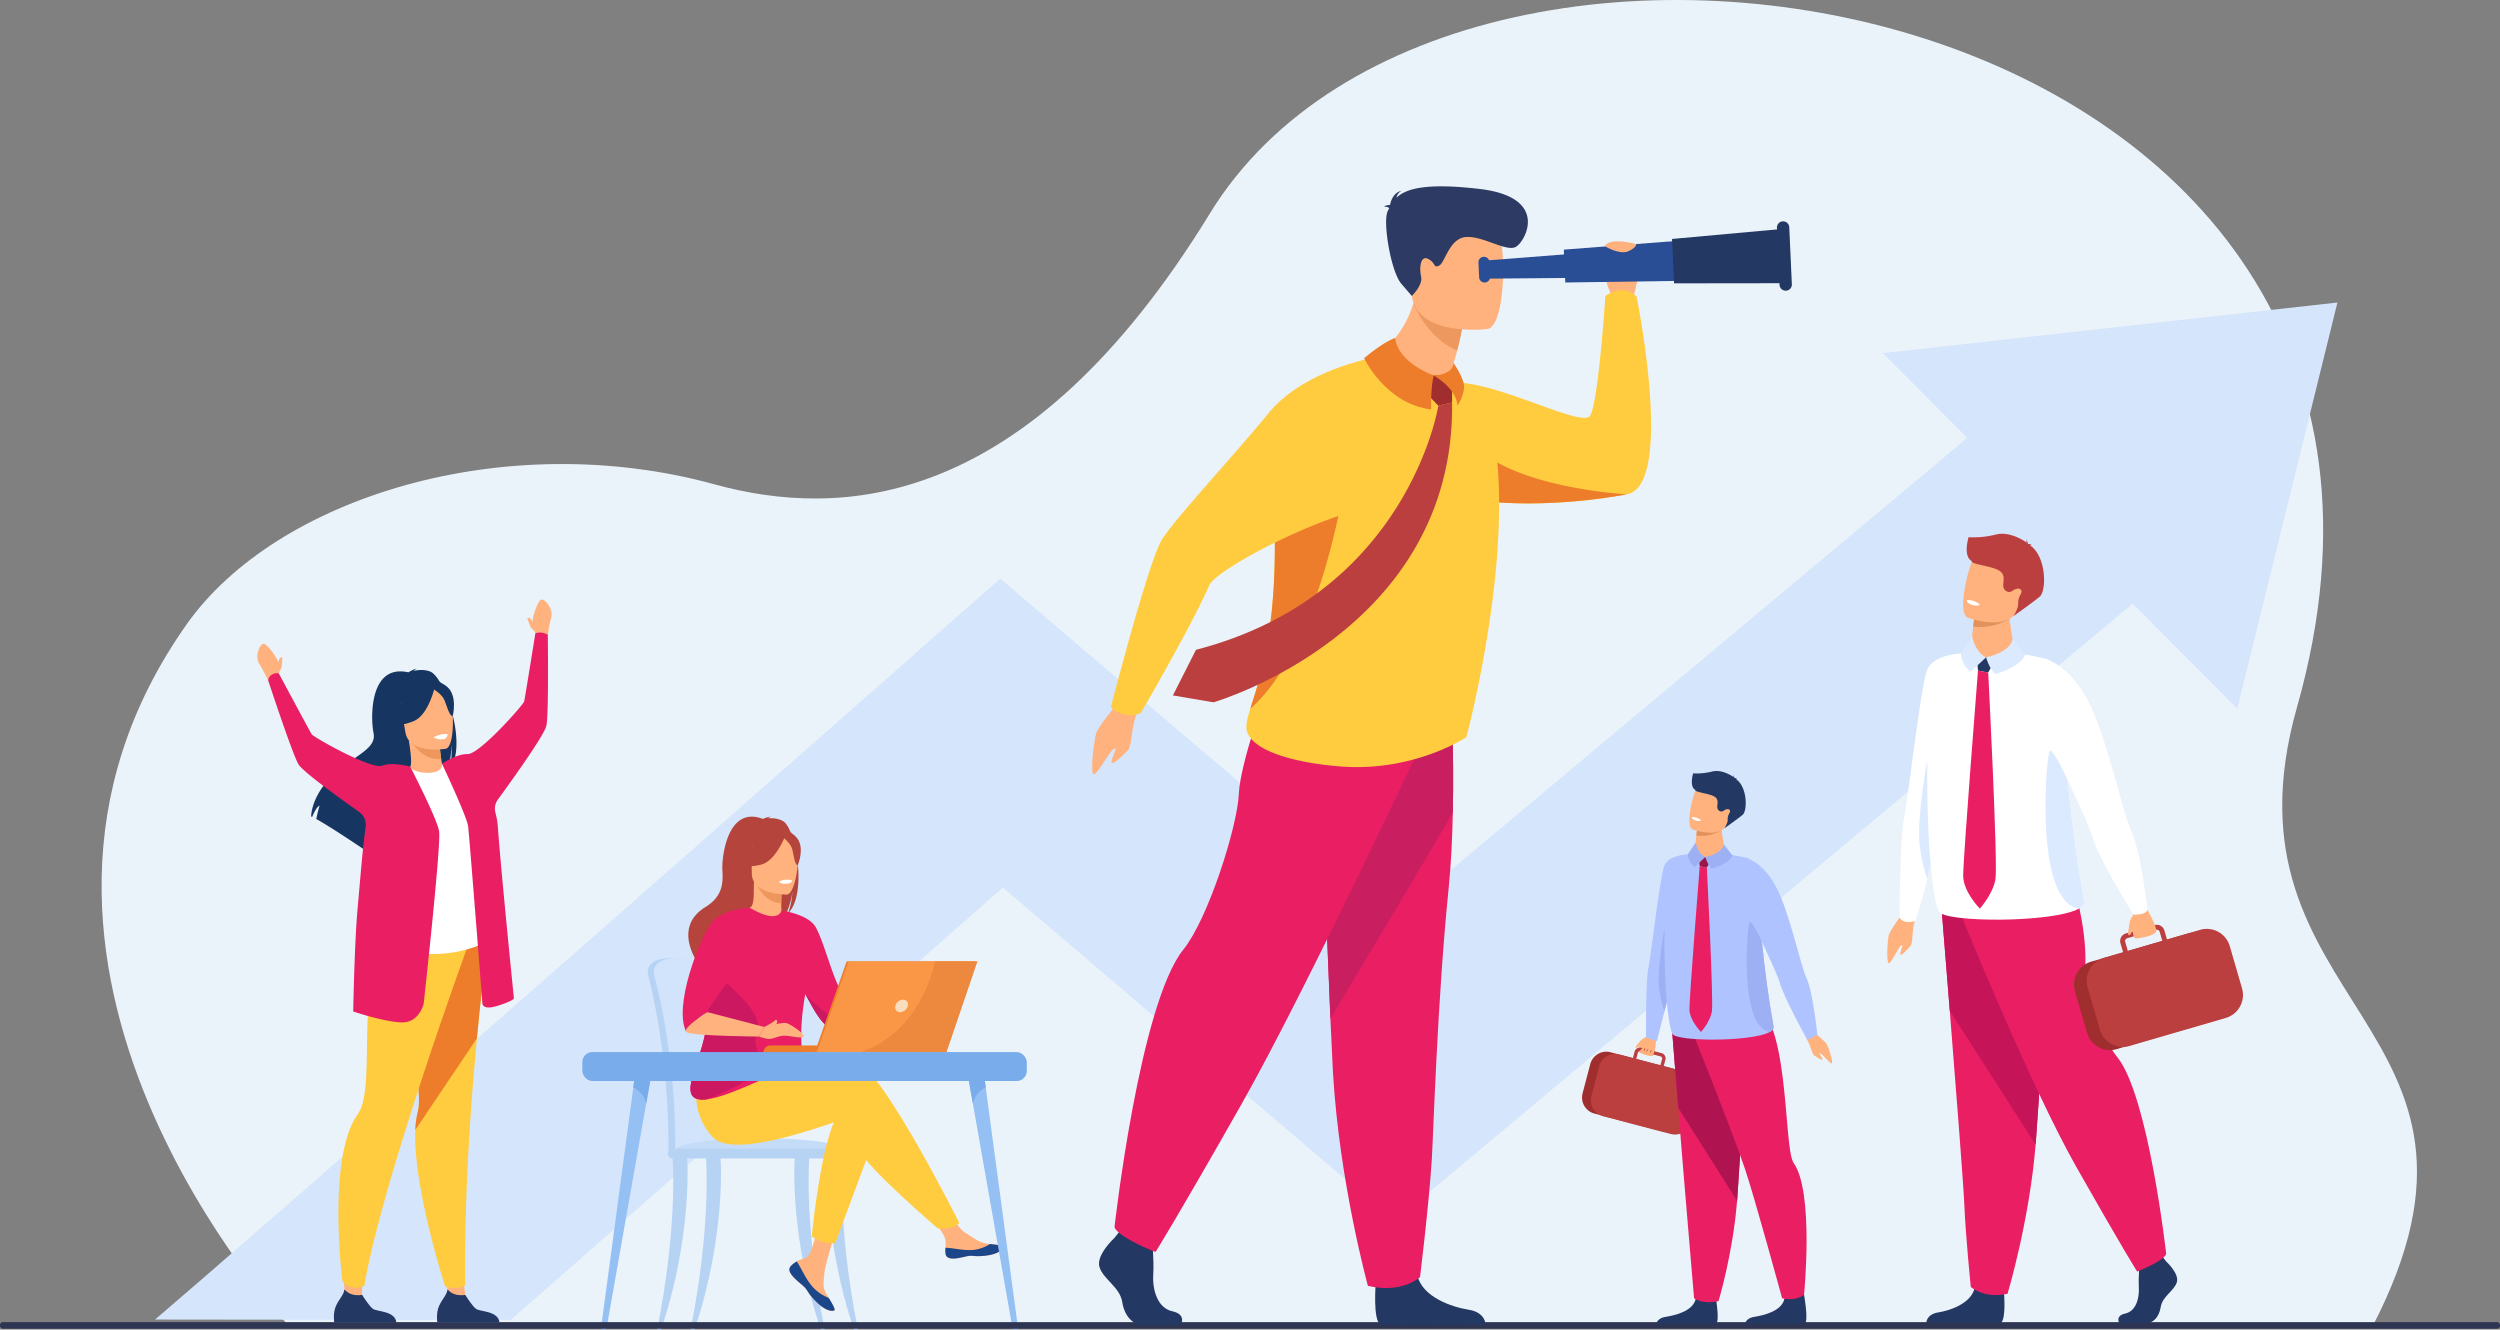 <svg xmlns="http://www.w3.org/2000/svg" viewBox="0 0 2644.84 1406.64"><rect x="0" y="0" width="2644.84" height="1406.64" fill="#808080" stroke="none"/><defs><style>.cls-1{fill:#ebf3fa;}.cls-2{fill:#d5e5fb;}.cls-3{fill:#b7d3f3;}.cls-4{fill:#d2e3fc;}.cls-5{fill:#c5dcf8;}.cls-6{fill:#ffb27d;}.cls-7{fill:#1c468a;}.cls-8{fill:#ffcc3f;}.cls-9{fill:#b5453c;}.cls-10{fill:#ed975d;}.cls-11{fill:#e91e63;}.cls-12{fill:#fff;}.cls-13{fill:#cc1761;}.cls-14{fill:#ed7d2b;}.cls-15{fill:#f99746;}.cls-16{fill:#f9ddbf;}.cls-17{fill:#ed893e;}.cls-18{fill:#95c0f4;}.cls-19{fill:#78acea;}.cls-20{fill:#2e3552;}.cls-21{fill:#aec3ff;}.cls-22{fill:#a02e2e;}.cls-23{fill:#bc3f3f;}.cls-24{fill:#9db0f4;}.cls-25{fill:#233862;}.cls-26{fill:#af1450;}.cls-27{fill:#991648;}.cls-28{fill:#e2915a;}.cls-29{fill:#c61459;}.cls-30{fill:#dceaff;}.cls-31{fill:#163560;}.cls-32{fill:#c91f60;}.cls-33{fill:#ed985f;}.cls-34{fill:#2c3a64;}.cls-35{fill:#2a4e96;}</style></defs><title>Vision</title><g id="Layer_2" data-name="Layer 2"><g id="Слой_1" data-name="Слой 1"><path class="cls-1" d="M305.65,1402.81s-361.51-384.19-108-742.56c94.59-133.73,336.07-208.82,558.05-147.9,131.12,36,330,30.68,524.26-286.5,265-432.54,1364.9-235.86,1150.2,522-90.43,319.22,246.65,333.75,79.68,655.67Z"/><path class="cls-2" d="M2262.75,633.19l-787.42,658.75L1061,939c-77.54,68.29-197.29,173.68-317.77,279.44-82.33,72.28-149,130.69-203,178L164,1396c104.35-88.84,524.5-458.05,807.56-707.57l86.55-76.29,418.8,356.78L2091.57,454.6Z"/><polygon class="cls-2" points="1991.89 373.59 2366.91 749.75 2472.85 320.04 1991.89 373.59"/><path class="cls-3" d="M762.5,1166.19c-1.4-34.44-4.42-64.4-8-85.3-5.76-33.3-11-52.47-11-52.67-.76-2.93-11.72-14.78-36.09-14.42s-22.06,15.91-22.06,15.91h0a5.35,5.35,0,0,0,.17,1.38c.24.8,22.61,81.92,21.64,186.65,0,1.47-.18,4-.07,5.71,0,0,56.47,1.46,56.49,0C765.51,1214.3,764.55,1188.93,762.5,1166.19Z"/><path class="cls-4" d="M769.6,1217.23c0,1.46-.79,2.63-1.73,2.63h0c-.94,0-1.69-1.2-1.7-2.63h-48.4c0,1.46-.79,2.63-1.73,2.63h0c-1,0-1.71-1.23-1.7-2.71a730.48,730.48,0,0,0-4-82.68c-6.43-61.62-18.33-102.8-18.49-103.37a5,5,0,0,1-.18-1.39s-2.31-15.54,22.06-15.91,35.33,11.49,36.09,14.42c0,.15,3,11,6.89,30.51,1.29,6.47,2.69,13.88,4.12,22.16,3.61,20.9,6.63,50.86,8,85.3C770.85,1188.93,771.57,1208.08,769.6,1217.23Z"/><path class="cls-5" d="M710.72,1219.86H900.48s-4.42-17.89-114.32-15.22C708.39,1206.52,710.72,1219.86,710.72,1219.86Z"/><path class="cls-3" d="M695.28,1406.64c22-111.38,16.34-179.73,16.31-180.59-.05-1.71,3.11-3.27,4.81-3.33s9.31-.5,10.19,1c1.15,1.92,5.58,86.13-27.21,183Z"/><path class="cls-3" d="M872.45,1406.64c-22-111.38-16.34-179.73-16.32-180.59.06-1.71-3.1-3.27-4.8-3.33s-9.32-.5-10.2,1c-1.15,1.92-5.58,86.13,27.21,183Z"/><path class="cls-3" d="M907.56,1406.64c-22-111.38-16.34-179.73-16.31-180.59,0-1.71-3.11-3.27-4.81-3.33s-9.31-.5-10.19,1c-1.15,1.92-5.58,86.13,27.21,183Z"/><path class="cls-3" d="M730.62,1406.64c22-111.38,16.35-179.73,16.32-180.59-.05-1.71,3.11-3.27,4.81-3.33s9.31-.5,10.19,1c1.15,1.92,5.58,86.13-27.21,183Z"/><rect class="cls-3" x="706.95" y="1215.23" width="197.53" height="10.33" rx="3.89" ry="3.89"/><path class="cls-6" d="M893.93,1054.19,957,1040.53l3.72,9.06S891.12,1091,884.6,1089,893.93,1054.19,893.93,1054.19Z"/><path class="cls-6" d="M836.58,1339.47a5.6,5.6,0,0,0-1,6s0,0,0,0c1.44,4,6.22,8.46,11.77,12.92.71.57,1.34,1.09,1.89,1.57l.42.38.33.3c5.17,4.77,3.22,5.86,12.52,15.54,10.6,11,17.9,11.23,20,10.22,1.76-.86-1.81-6.71-5.76-13.28-.2-.32-.38-.64-.58-1-.53-.87-1-1.76-1.57-2.64-4.64-7.91-3.45-11.62-2.35-23.4.9-9.57,14.89-53.46,14.89-53.46l-20.31-3.49s-6.12,34.94-12.86,40.33c-3.6,2.87-7.64,2.9-11.1,5l-.72.45A26.55,26.55,0,0,0,836.58,1339.47Z"/><path class="cls-7" d="M836.58,1339.47a5.6,5.6,0,0,0-1,6s0,0,0,0c1.77,4,6.42,8.43,11.79,12.88.7.58,1.32,1.11,1.87,1.61l.42.38.33.3c5.17,4.77,3.22,5.86,12.52,15.54,10.6,11,17.9,11.23,20,10.22,1.76-.86-1.81-6.71-5.76-13.28a45.21,45.21,0,0,1-18.9-13.92c-6.38-8.15-10.64-18.61-15-24.67l-.72.45A26.55,26.55,0,0,0,836.58,1339.47Z"/><path class="cls-6" d="M1000.37,1326.78c1.25,6.27,10.19,5.23,20.17,2.79s7.62.46,21.83-1.12,18.51-6.87,19-9c.39-1.88-6.64-2.54-14.17-3.4l-2.85-.35c-8.5-1.06-14.73-6.55-22.45-11.06-7.32-4.26-18.24-21.66-18.24-21.66l-19.49,1.55s10.23,15.53,14.18,22.29c2.33,4,2.21,9.22,1.92,13.28A24.78,24.78,0,0,0,1000.37,1326.78Z"/><path class="cls-7" d="M1020.54,1329.57c10-2.44,7.62.46,21.83-1.12s18.51-6.87,19-9c.39-1.88-6.64-2.54-14.17-3.4l-.07.14a40.1,40.1,0,0,1-20.35,6.33c-9.64.23-19.85-2.53-26.51-2.42a24.78,24.78,0,0,0,.15,6.66C1001.62,1333.05,1010.56,1332,1020.54,1329.57Z"/><path class="cls-6" d="M957,1040.53s4.65-11.37,9.75-11.84,21.36-3,22.52-.69,0,10.68-3.48,13.69-25.07,7.9-25.07,7.9Z"/><path class="cls-8" d="M925.68,1202.16l-42,113A38.26,38.26,0,0,1,871,1314c-5.7-1.64-12.22-5.94-12.22-5.94s10.42-108.54,29.52-131.12S925.68,1202.16,925.68,1202.16Z"/><path class="cls-8" d="M759.55,1156.43s120.69-40.81,147.61-32.12,107.73,169.47,107.73,169.47-1.82,2.43-6.8,4.3c-4.63,1.73-15.84,1.62-15.84,1.62s-72.94-62.52-81.62-80.75-12.16-35.6-20.84-33.86-112,42.54-135.45,18.23-17.32-55.9-17.32-55.9Z"/><path class="cls-9" d="M828.35,868.66c-5.21-3-11.46-3.28-15.84-3a7.41,7.41,0,0,1,3.34-1.58c-2.71-.41-8.76,2.28-8.76,2.28-37.72-14.53-43.65,41-42.86,53.91s.89,27.76-17.94,39.33c-37,22.77-5.79,62.52-5.79,62.52.29.17,17.24,28.91,17.24,28.91-1-10.42,47.15-65.45,72.25-81.93,6.12-9,8.29-24.89,8.45-26.14-1.06,12.6-3.21,19.67-5.14,23.65C854.56,947,842.18,876.52,828.35,868.66Z"/><path class="cls-6" d="M828.51,969.89c.12.06-12.12,6.42-21.33,3.9-8.66-2.36-14.33-13.6-14.21-13.62,3.67-.73,4.73-5.77,4.65-27.44l1.66.33,27.89,5.52s-.63,8.78-.65,17C826.5,962.57,826.92,969.15,828.51,969.89Z"/><path class="cls-10" d="M827.17,938.58s-.63,8.78-.65,17c-15.61-.44-23.86-14.67-27.24-22.56Z"/><path class="cls-9" d="M796.4,930s-8.18-12.92-10.14-24c-1.4-7.89,2.62-37.13,32-32.92a39.9,39.9,0,0,1,16.56,6.26c6.38,4.31,15.58,13.61,5.29,39.13l-2.67,8.62Z"/><path class="cls-6" d="M832.38,946.41s-36.92.61-37-22.39-4.81-38.42,18.77-39.78,28.16,7.41,30,15.09S842,945.66,832.38,946.41Z"/><path class="cls-9" d="M831,883.68s-10.11,27-25.63,31-22.24-.16-22.24-.16a44,44,0,0,0,14.37-26S823.39,870.84,831,883.68Z"/><path class="cls-9" d="M828.51,885.87s7.55,6,9.39,11.88,2.67,17.92,6.18,17.51c0,0,7.62-18.34-.94-28.72C834.06,875.54,828.51,885.87,828.51,885.87Z"/><path class="cls-11" d="M746.29,1069.23C742.65,1054,755,1024.32,768,999.79c11.73-22.23,23.91-40.27,25-39.62,30.95,18.36,33.75,3.09,33.75,3.09h0s28.11,3.73,36.07,17.43c9.87,17,20.54,64.5,31.14,73.49-1.63,5-.93,7.64.79,13.81.37,1.32.78,2.58,1.23,3.77a71.45,71.45,0,0,0,5.32,10.92c-5.39,3.27-15.79,9.49-23.45,5-11.68-6.84-20.8-27.65-25.93-35.94a.41.41,0,0,1,0-.09c-11.15,63.11,4,77.48-3.67,84.14-8.1,7-19.68-3.35-45.15,7.69-16.71,7.25-39.89,17.73-55.5,19.55-8.19,1-14.29-.46-16.28-6C725.45,1141,753.23,1098.34,746.29,1069.23Z"/><path class="cls-12" d="M824.17,932.47s.69,2.92,8,2.47c0,0,6.1-.38,5.92-3.59C838.05,931.35,832.13,929.06,824.17,932.47Z"/><path class="cls-13" d="M731.24,1157.07c2,5.53,8.09,7,16.28,6,10.8-4.71,57.47-22.78,56.94-35-.77-18.14-9-18.72-3.18-41.1,4.65-18-38.47-51.4-45.35-58.67-12.93,24.54-13.28,25.7-9.64,41C753.23,1098.34,725.45,1141,731.24,1157.07Z"/><path class="cls-11" d="M726,1091.66c8.28-11.62,16.9-17.77,22.57-20.86-1.31-3.36,34.81-47.64,34.81-54.5S793,960.16,793,960.16s-30.09,1.86-40.51,16.39C739.43,994.72,712.37,1064.66,726,1091.66Z"/><path class="cls-6" d="M748.53,1070.8l60.13,15.69L803,1096.62s-73.18-.51-77.06-5S748.53,1070.8,748.53,1070.8Z"/><path class="cls-13" d="M851.89,1051.77c5.13,8.29,14.25,29.1,25.93,35.94,7.66,4.47,18.06-1.75,23.45-5a71.45,71.45,0,0,1-5.32-10.92c-4.3,1-9.55,2.24-12.93,3.26C876.44,1077,851.89,1051.77,851.89,1051.77Z"/><path class="cls-6" d="M808.66,1086.49s18.89-5.34,23.38-4.09,19.91,11.45,17.75,14.22-15.75-1.66-22-.82-11.08,3.92-15.58,3.26a52.23,52.23,0,0,1-9.2-2.44Z"/><path class="cls-6" d="M808.66,1086.49s9.24-4.75,11.87-7.45a.74.74,0,0,1,1.15.14c.7,1.11,1.36,3.25-1.88,5.38C815.13,1087.63,808.66,1086.49,808.66,1086.49Z"/><path class="cls-14" d="M895.93,1113.06h-88.1a7,7,0,0,1,7-7h81.08Z"/><polygon class="cls-14" points="895.68 1017.11 1031.89 1017.11 999.22 1113.06 862.12 1113.06 895.68 1017.11"/><polygon class="cls-15" points="1033.9 1017.11 1001.22 1113.06 864.13 1113.06 897.68 1017.11 1033.9 1017.11"/><path class="cls-16" d="M960.46,1064.2a8.86,8.86,0,0,1-8.17,6.63c-3.67,0-5.95-3-5.11-6.63a8.86,8.86,0,0,1,8.17-6.64C959,1057.56,961.3,1060.53,960.46,1064.2Z"/><path class="cls-17" d="M1033.9,1017.11l-32.68,95.95H910.43c60.14-20.53,76.15-83.12,78.84-95.95Z"/><path class="cls-18" d="M638.46,1406.64a3.53,3.53,0,0,0,3.49-2.86l17.1-97,24.61-139.46,6.88-39-17.52-.5-3,22.64-21.35,159.09L636,1403.88A2.48,2.48,0,0,0,638.46,1406.64Z"/><path class="cls-19" d="M670,1150.49c11.36,5,13.69,16.86,13.69,16.86l6.88-39-17.52-.5Z"/><path class="cls-18" d="M1074.4,1406.64a3.53,3.53,0,0,1-3.49-2.86l-17.11-97-24.6-139.46-6.89-39,17.53-.5,3,22.64,21.35,159.09,12.66,94.3A2.47,2.47,0,0,1,1074.4,1406.64Z"/><path class="cls-19" d="M1042.88,1150.49c-11.35,5-13.68,16.86-13.68,16.86l-6.89-39,17.53-.5Z"/><rect class="cls-19" x="616.07" y="1113.04" width="470.22" height="30.62" rx="10.69" ry="10.69" transform="translate(1702.36 2256.7) rotate(180)"/><rect class="cls-20" y="1398.7" width="2644.84" height="7.02" rx="3" ry="3"/><path class="cls-6" d="M1741.61,1096.72s-11.65,14.45-8,16.41,13.26,5.66,15.53,3.33,3-19.34,3-19.34Z"/><path class="cls-6" d="M1742.08,1097s-4.76,1.65-6.63,4.13-6,6.25-5,7.3,7-3.58,7-3.58Z"/><path class="cls-21" d="M1785.62,903.89s-13.12,122.17-14.29,125.65c-.26.76-1.29,4.62-2.74,10.19-2.06,8-5,19.36-7.75,30.22-4.17,16.4-8,31.54-8,31.54l-11.39-3.75s-.59-59.37,2.34-73,12.31-97.67,17-109S1785.62,903.89,1785.62,903.89Z"/><path class="cls-22" d="M1758.33,1196.85l-71.57-18.77a17.56,17.56,0,0,1-12.5-21.38l8.14-31a17.56,17.56,0,0,1,21.38-12.5l71.57,18.77a17.55,17.55,0,0,1,12.49,21.38l-8.13,31A17.55,17.55,0,0,1,1758.33,1196.85Z"/><path class="cls-23" d="M1691.84,1128.14l-8.23,31.37a17.6,17.6,0,0,0,4.27,16.55,17,17,0,0,0,4.7,3.54h0a17.51,17.51,0,0,0,3.56,1.37l71.45,18.73a17.63,17.63,0,0,0,21.46-12.54l8.23-31.38a17.62,17.62,0,0,0-12.55-21.45l-24.6-6.45,1.76-6.7a5.81,5.81,0,0,0-4.14-7.08l-2.69-.71-15-3.92-3.72-1a5.81,5.81,0,0,0-7.08,4.13l-1.75,6.7-14.25-3.74c-.57-.15-1.13-.27-1.69-.36h0a17.63,17.63,0,0,0-15.29,5.07h0A17.38,17.38,0,0,0,1691.84,1128.14Zm64.79-1.18-25.57-6.7,1.76-6.7a2.17,2.17,0,0,1,2.64-1.54l6.42,1.69,11.78,3.08,3.18.84a2,2,0,0,1,.59.26,2.14,2.14,0,0,1,1,2.38Z"/><path class="cls-6" d="M1748.41,1116.78s3.18-5.35,2-7.22-5.48,5.55-5.48,5.55,2.93-6.37,1.83-7.42-5.58,6.28-5.58,6.28,2.8-6.19,1.82-6.4-4.31,5.2-4.31,5.2,1.73-4.63.15-4.41-5,4.45-5,4.45Z"/><path class="cls-24" d="M1768.59,1039.73c-2.06,8-5,19.36-7.75,30.22a117.73,117.73,0,0,1-5.48-24c-2.64-20.22,5.46-63.29,5.46-63.29Z"/><path class="cls-6" d="M1918.73,1091.7s12.69,10.3,14.25,13.52,5.52,15.15,5.31,19-9.73-8.8-12.52-9.82,2.92,5.19,2.28,6.52-6.6-3-8.87-4.44-3.86-11.06-7.25-16.3S1918.73,1091.7,1918.73,1091.7Z"/><path class="cls-25" d="M1752.22,1400.34h63.27c4.53-3.08-1.23-33.13-1.23-33.13S1797,1360.66,1794,1374s-22,17.55-32,19.17C1755.09,1394.27,1752.91,1398.05,1752.22,1400.34Z"/><path class="cls-25" d="M1846.05,1400.34h63.26c4.54-3.08-1.22-33.13-1.22-33.13s-17.26-6.55-20.25,6.77-22,17.55-32,19.17C1848.91,1394.27,1846.74,1398.05,1846.05,1400.34Z"/><path class="cls-11" d="M1769.24,1093.75s2.85,35.47,6.19,78.12c4.54,57.93,16.79,201.56,16.79,201.56s8,6.86,25.83,3.11c0,0,15.14-49.55,19.67-106.11l.21-2.79c4.21-57.58,10.77-178.81,10.77-178.81Z"/><path class="cls-26" d="M1768.27,1081.49s3.82,47.73,7.16,90.38l62.29,98.56.21-2.79c4.21-57.58,10.77-178.81,10.77-178.81Z"/><path class="cls-11" d="M1786.43,1081.49s45.18,112.45,59.62,155.08c10.29,30.37,39.3,136.89,39.3,136.89s12.62,3.84,23.22-3.59c0,0,10.79-108.82-11-139.51-11.57-16.28-2.87-169.24-49.77-170.55S1786.43,1081.49,1786.43,1081.49Z"/><path class="cls-21" d="M1872.52,1091.7c-18.84,10.62-99.54,10.39-103.27,2-8.36-18.63-10.45-113.29-6.51-142.32,0,0,2-44.62,6.51-42.65,29.8-13.7,78-1.26,78-1.26,13,3.83,11.9,33.56,15.53,75.31.46,5.38,1,11,1.56,16.78,2.57,25.78,6.3,55.4,12,86.64C1876.75,1088.3,1875.32,1090.12,1872.52,1091.7Z"/><path class="cls-6" d="M1825,902.5c-.5,8-10.91,7.08-23.42,4.22s-8-10.23-8-10.23.19-5.67,1-12.46c.29-2.47.65-5.1,1.12-7.65.22-1.25.47-2.48.75-3.67,1.64-7,25-.24,24.83,1.65C1820.83,879.45,1824.52,896.24,1825,902.5Z"/><polygon class="cls-27" points="1798.18 916.43 1797.2 905.41 1811.05 908.02 1805.72 917.86 1798.18 916.43"/><path class="cls-24" d="M1793.9,891.3l-8.28,12.59a18.32,18.32,0,0,0,7.18,13.36l11.32-10.54S1796.81,903.92,1793.9,891.3Z"/><path class="cls-24" d="M1804.12,906.71s2.35,8.42,6.88,12.28c0,0,17.68-4.75,21.89-13.8l-9.21-11.89S1823.24,902.29,1804.12,906.71Z"/><path class="cls-28" d="M1821.42,878.32a43.42,43.42,0,0,1-26.84,5.71c.29-2.47.65-5.1,1.12-7.65,3.08-.75,5.66-1.21,5.66-1.21Z"/><path class="cls-6" d="M1828.56,869.82c-5.5,15.14-25.57,11.27-34.11,8.84-2.41-.68-3.9-1.25-3.9-1.25-2.64-1.2-3.46-5.8-3.23-11.62.46-11.52,5-27.79,7.62-31.71,3.93-5.89,10.48-11.89,29.94-3.54S1835.61,850.43,1828.56,869.82Z"/><path class="cls-25" d="M1843.59,862.05c-6.15,5-19.34,14.28-19.34,14.28s1.47-1.73,3.26-6.73a6.73,6.73,0,0,0,.24-2.29,12.62,12.62,0,0,1,1.81-7c.8-1.3,1.09-2.66.07-3.61-1.66-1.58-4.51-.13-6.38,1.14a3.74,3.74,0,0,1-4.11.11l0,0c-5.25-3.28.55-9.08-3.72-13.88s-22.73-5.47-22-8.49c-6.3-3.56-2.33-16.7-2.21-17.39a68.15,68.15,0,0,0,20.34-2c9.16-2.31,19.27,3.58,22.47,6a5,5,0,0,0-.51-2.24,4.77,4.77,0,0,1,1.37,3c.14.14.2.24.15.26a6.18,6.18,0,0,1,2.9.67s-.79-.25-1.16.22a.44.44,0,0,1-.15.12C1848.87,832.84,1848.69,857.88,1843.59,862.05Z"/><path class="cls-12" d="M1799.53,867.63s-1,1.91-5.94.33c0,0-4.17-1.33-3.48-3.52C1790.11,864.44,1794.61,863.89,1799.53,867.63Z"/><path class="cls-11" d="M1798.18,916.43s-11,139.68-10.89,151.32,12.24,24,12.24,24,9.64-10.55,11.52-21.69-5.33-152.15-5.33-152.15Z"/><path class="cls-21" d="M1847.31,907.53s17.84,4.27,32,31.37,25.25,81.75,32,96.18,11.35,59.85,11.35,59.85l-10.66,5.24s-25.74-46.56-29.55-61.83c-2.06-8.26-33.54-74.4-33.54-74.4Z"/><path class="cls-24" d="M1872.52,1091.7h0c-33.59-4.84-24-116-21.33-116.48s12.3,19.88,12.3,19.88l.92,4.51c2.57,25.78,6.3,55.4,12,86.64C1876.75,1088.3,1875.32,1090.12,1872.52,1091.7Z"/><path class="cls-25" d="M2291.72,1334.61s14,12.76,11.26,21.84-15.36,15.11-17.06,26.2-8.53,17.13-14.67,17.13H2242s-4.52-7.8,6.4-10.15,15-15.38,14.36-27.47,1-28.22,1-28.22l23.2-5.38Z"/><path class="cls-25" d="M2120.09,1367.63s2.51,29-3.63,32.08l-78.6-.17s0-9.07,12.63-11.08,34.8-9.41,38.55-25.87S2120.09,1367.63,2120.09,1367.63Z"/><path class="cls-11" d="M2053.74,957.21s4.14,50.93,9,112.15c6.63,83.16,14.59,185.31,15.38,204.66,1.36,33.6,6.83,87.36,6.83,87.36s12.95,12.77,38.89,7.38c0,0,23.11-76.73,29.72-157.91l.3-4c6.15-82.65,15.7-256.68,15.7-256.68Z"/><path class="cls-29" d="M2053.74,957.21s4.14,50.93,9,112.15l90.82,141.49.3-4c6.15-82.65,15.7-256.68,15.7-256.68Z"/><path class="cls-11" d="M2072.67,963.26s74.72,184.44,123.85,271.12S2261,1345.25,2261,1345.25s28.15-11.09,30.71-18.65c0,0-18.79-167.33-51.69-208.13-18.6-23-34.63-74.18-33.83-98.38,1.39-41.73-14.28-90.09-14.28-90.09Z"/><path class="cls-6" d="M2013,966s-14,18.89-15,23.93-2.24,23-.56,28.31,10.36-15.72,13.88-18.14-2.2,8.26-.82,9.89,8.09-6.57,10.73-9.36,1.41-16.78,4.24-25.29S2013,966,2013,966Z"/><path class="cls-12" d="M2074.53,691.44S2055.67,867,2054,872c-.36,1.08-1.84,6.64-3.92,14.63-3,11.42-7.16,27.82-11.14,43.42-6,23.56-12.48,43.94-12.48,43.94s-2.85,1.84-9.72,1.26a10.28,10.28,0,0,1-7.21-4.4s.69-86.17,4.9-105.81,17.68-140.31,24.48-156.56S2074.53,691.44,2074.53,691.44Z"/><path class="cls-30" d="M2050.07,886.58c-3,11.42-7.16,27.82-11.14,43.42a168.48,168.48,0,0,1-7.88-34.43c-3.79-29,7.85-90.92,7.85-90.92Z"/><path class="cls-12" d="M2199.37,961.24c-27.06,15.27-143,14.93-148.37,2.94-12-26.76-15-162.74-9.34-204.45,0,0,2.93-64.1,9.34-61.27,42.82-19.68,112.14-1.81,112.14-1.81,18.69,5.51,17.09,48.22,22.3,108.19.67,7.73,1.42,15.79,2.25,24.11,3.69,37,9,79.58,17.21,124.46C2205.45,956.37,2203.39,959,2199.37,961.24Z"/><path class="cls-6" d="M2131.11,689.44c-.71,11.47-15.67,10.17-33.65,6.06S2086,680.8,2086,680.8s.27-8.14,1.41-17.9c.41-3.55.93-7.33,1.61-11,.32-1.79.67-3.56,1.08-5.27,2.34-10.09,35.91-.35,35.67,2.37C2125.1,656.33,2130.41,680.44,2131.11,689.44Z"/><polygon class="cls-25" points="2092.57 709.45 2091.16 693.61 2111.06 697.37 2103.4 711.51 2092.57 709.45"/><path class="cls-30" d="M2086.42,673.35l-11.89,18.08a26.31,26.31,0,0,0,10.32,19.2l16.26-15.14S2090.59,691.48,2086.42,673.35Z"/><path class="cls-30" d="M2101.11,695.49s3.37,12.09,9.88,17.64c0,0,25.39-6.82,31.44-19.83l-13.22-17.07S2128.57,689.14,2101.11,695.49Z"/><path class="cls-28" d="M2126,654.7a62.28,62.28,0,0,1-38.55,8.2c.41-3.55.93-7.33,1.61-11,4.42-1.07,8.12-1.74,8.12-1.74Z"/><path class="cls-6" d="M2136.21,642.49c-7.9,21.74-36.73,16.19-49,12.7-3.46-1-5.6-1.79-5.6-1.79-3.79-1.72-5-8.35-4.64-16.71.66-16.55,7.19-39.91,10.94-45.54,5.65-8.47,15.06-17.09,43-5.09S2146.34,614.63,2136.21,642.49Z"/><path class="cls-23" d="M2157.8,631.33c-8.82,7.19-27.78,20.52-27.78,20.52s2.11-2.5,4.69-9.68a9.66,9.66,0,0,0,.34-3.28,18.05,18.05,0,0,1,2.59-10c1.16-1.88,1.58-3.82.12-5.2-2.4-2.27-6.49-.19-9.17,1.65a5.43,5.43,0,0,1-5.92.15l0,0c-7.54-4.72.78-13-5.34-19.95s-32.66-7.86-31.6-12.19c-9-5.11-3.34-24-3.18-25a97.72,97.72,0,0,0,29.22-2.91c13.17-3.3,27.7,5.16,32.29,8.64a7.45,7.45,0,0,0-.73-3.22,6.81,6.81,0,0,1,2,4.27c.2.2.29.34.23.38a8.74,8.74,0,0,1,4.15,1s-1.12-.35-1.65.31a.8.8,0,0,1-.23.18C2165.39,589.36,2165.13,625.34,2157.8,631.33Z"/><path class="cls-12" d="M2094.51,639.35s-1.41,2.74-8.54.47c0,0-6-1.91-5-5.06C2081,634.76,2087.44,634,2094.51,639.35Z"/><path class="cls-11" d="M2092.58,709.45s-15.88,200.67-15.66,217.39,17.59,34.4,17.59,34.4,13.85-15.15,16.55-31.15-7.66-218.58-7.66-218.58Z"/><path class="cls-30" d="M2199.37,961.24h0c-48.27-6.94-34.44-166.69-30.65-167.32s17.66,28.55,17.66,28.55l1.33,6.48c3.69,37,9,79.58,17.21,124.46C2205.45,956.37,2203.39,959,2199.37,961.24Z"/><path class="cls-22" d="M2341.26,1080.24l-102.07,29.7a25.23,25.23,0,0,1-31.18-17.12l-12.87-44.23a25.23,25.23,0,0,1,17.12-31.19l102.07-29.7a25.23,25.23,0,0,1,31.18,17.13l12.87,44.23A25.23,25.23,0,0,1,2341.26,1080.24Z"/><path class="cls-23" d="M2208.59,1044.64l13,44.74a25.27,25.27,0,0,0,17.47,17.25,24.89,24.89,0,0,0,8.41.89h0a25,25,0,0,0,5.4-.94l101.88-29.66a25.32,25.32,0,0,0,17.19-31.29l-13-44.75a25.33,25.33,0,0,0-31.3-17.19l-35.08,10.22-2.78-9.55a8.33,8.33,0,0,0-10.32-5.67l-3.85,1.12L2254.29,986l-5.3,1.54a8.34,8.34,0,0,0-5.67,10.33l2.78,9.54-20.33,5.91q-1.2.36-2.34.81h0a25.34,25.34,0,0,0-15.11,17.54h0A25,25,0,0,0,2208.59,1044.64Zm79-49.28L2251.11,1006l-2.78-9.54a3.13,3.13,0,0,1,2.12-3.86l9.16-2.66L2276.4,985l4.53-1.32a3.35,3.35,0,0,1,.93-.12,3.12,3.12,0,0,1,2.93,2.24Z"/><path class="cls-6" d="M2257,966.79s-3.17,26.47,2.77,26.09,20.45-3.23,21.44-7.78-11.12-25.83-11.12-25.83Z"/><path class="cls-6" d="M2257.75,966.72s-4.54,5.64-4.93,10.08-2.56,12.2-.52,12.7,5.75-9.66,5.75-9.66Z"/><path class="cls-12" d="M2163.15,696.66s25.63,6.13,45.9,45.06S2245.32,859.18,2255,879.9s17,82.91,17,82.91-1.52,3.09-6.73,4.22a31.79,31.79,0,0,1-8.2.54s-38.11-61.05-43.58-83c-3-11.87-48.19-106.87-48.19-106.87Z"/><polygon class="cls-6" points="474.87 1374.45 471.03 1346.79 487.16 1333.31 492.25 1369.93 474.87 1374.45"/><path class="cls-25" d="M528.45,1399.16H462.67s-1.58-10,1.86-17.63c3.29-7.3,8.41-11.8,8.88-17.39,4.18,4.3,9.33,7.07,18.83,5.79,1.17,1.89,7.53,12,11.42,14.79C508,1387.81,527.12,1386.71,528.45,1399.16Z"/><path class="cls-8" d="M515.23,1000.89c-4.3,34.61-7.82,67.23-10.68,97.64-15.31,162-12.31,261-12.31,261s-1.1,2.93-10.59,3a54.36,54.36,0,0,1-10.62-1.14s-34.28-105.8-31.63-166a91.82,91.82,0,0,1,2.67-19.48c8.23-30.8-30.42-148.6,11.59-192.47S517.21,985,515.23,1000.89Z"/><path class="cls-14" d="M515.23,1000.89c-4.3,34.61-7.82,67.23-10.68,97.64l-65.15,96.86a91.82,91.82,0,0,1,2.67-19.48c8.23-30.8-30.42-148.6,11.59-192.47S517.21,985,515.23,1000.89Z"/><path class="cls-6" d="M567,670.82s-1.58-7.9-3.37-13.94c-.79-2.67,4.72-20.2,8.53-22.36s13.73,9.65,10.92,18.72c-1.44,4.66-3.81,19.81-3.81,19.81Z"/><path class="cls-6" d="M567,670.82s-2.07-4.58-3.94-5.32-3.88-8.24-5.25-11.22c0,0,1.33-1.94,3.65.56,1.41,1.53,4.57,6,4.57,6Z"/><path class="cls-6" d="M295.46,697.42c-.4.83-1,2.32-1.46,3.71,0-.38,0-.75,0-1.13,0-2.78-10.42-17.94-14.7-18.88s-10.31,13.24-5,21.09c2.74,4,9.45,17.83,9.45,17.83l11.08-5.72s.64-5,2.21-6.25,1.29-9,1.74-12.25C298.79,695.82,297,694.35,295.46,697.42Z"/><path class="cls-6" d="M364.55,1366.16c-.93-8.87-1.16-32.2-1.16-32.2s23.78-7.6,22.9-2.38c-4.3,25.65-3.13,38.35-3.13,38.35l-9.62,5.74Z"/><path class="cls-8" d="M495.38,999.24S403.55,1251,385.47,1360.16c0,0-4.19,2.88-12,1.92-8.86-1.08-11.29-7.23-11.29-7.23S345.59,1224,378.57,1178.54c22.65-31.21-9.77-168.3,43-179.3S495.38,999.24,495.38,999.24Z"/><path class="cls-31" d="M479.07,757.1h0a2,2,0,0,0-.08-.33c-.54-2.21-1.12-4.39-1.75-6.56h0a148.27,148.27,0,0,0-6.68-18.48,97,97,0,0,0-4.4-8.78l-.67-1.18h0c-3.55-6-7.2-10.09-10.49-11.36-6-2.32-12.68-1.67-17.28-.72a8,8,0,0,1,3.3-2.2c-2.94,0-8.94,3.8-8.94,3.8-42.29-9.46-39.82,50.38-36.94,63.94s-10.75,20.15-29.95,34c-36.66,26.48-36,54.54-36,54.54.33.14.69.3,1.06.49,1.48-3.63,4.61-10.5,7.89-12a140.84,140.84,0,0,0-3.52,14.22c5.58,3.07,13.31,7.84,21.7,13.21h0c11.22,7.19,23.61,15.45,33.54,22.16-.47-2.73-.94-6.62-.24-8.82l3.16,9.8.41,1.27c6.34,4.3,11.34,7.73,13.88,9.49l.69.48,1.14.79c-.84-3.47,2.86-12.5,9.06-23.88.43-.79.88-1.6,1.34-2.42,2-3.59,4.24-7.38,6.65-11.29.87-1.41,1.74-2.83,2.65-4.27h0c.73-1.15,1.47-2.3,2.23-3.48h0c1.79-2.77,3.66-5.57,5.55-8.37,4.92-7.27,10.12-14.48,15.27-21.09,7.47-9.63,14.8-18,20.93-23.47.2-.42.39-.84.56-1.27a40.94,40.94,0,0,0,2.27-7.23q.27-1.14.48-2.28a99.13,99.13,0,0,0,1.54-17.94,100.83,100.83,0,0,1-.23,18.08c-.11,1-.24,1.87-.39,2.71h0a36.75,36.75,0,0,1-1.11,4.75,24.3,24.3,0,0,0,2.67-4.1,28.79,28.79,0,0,0,1.39-3.08C484.69,793.63,483.36,774.78,479.07,757.1Z"/><path class="cls-6" d="M471.12,817.71c.14,0-11.84,8.71-22,7.5-9.56-1.14-17.34-12.16-17.22-12.21,3.78-1.35,4.11-6.86.61-29.83l1.81.09,30.44,1.45s.71,9.41,2,18.18C467.83,810.26,469.32,817.17,471.12,817.71Z"/><path class="cls-10" d="M464.76,784.71s.71,9.41,2,18.18c-16.62,2-27.61-11.8-32.44-19.63Z"/><path class="cls-31" d="M430.78,780.49s-10.71-12.41-14.53-23.82c-2.73-8.15-3.09-39.79,28.74-40a42.88,42.88,0,0,1,18.55,4c7.44,3.56,18.67,12,11.78,40.66L473.84,771Z"/><path class="cls-12" d="M519.07,994.41s-39.62,23.55-89.37,11.44c-.58-.14-41-6.59-41-6.59.7-1.89,5.91-33.08,6.6-34.83,8.82-22.77,25-146.38,38.43-152.47,3.44,3.74,13.27,6.31,21.69,5.56,9.69-.86,12.94-5,12.13-9.55,10.73,5.07,19,9.79,19,9.79C496.36,832.45,519.07,994.41,519.07,994.41Z"/><path class="cls-6" d="M471.53,792.19s-39.07,6.47-42.72-17.91-11.16-40,13.63-45.14,31,3.41,34.23,11.26S481.59,789.88,471.53,792.19Z"/><path class="cls-31" d="M460.18,725.89s-6.46,30.21-22.29,36.89-23.62,3.33-23.62,3.33a47.12,47.12,0,0,0,11.15-29.8S450.07,713.47,460.18,725.89Z"/><path class="cls-31" d="M457.87,728.61s9,5.19,11.83,11.11,5.66,18.58,9.32,17.59c0,0,5.18-20.65-5.53-30.3C462.13,716.77,457.87,728.61,457.87,728.61Z"/><path class="cls-11" d="M579.54,671.39c-1.59-.56-3.93-1.89-7-2.16a21.43,21.43,0,0,0-6.13.64s-11,68.51-11.84,72.14-47.27,56-59.8,55.74c-11.3-.19-24.7,8.55-27.19,10.22,0,0,26.34,55.69,27.65,66.16,1.43,11.38,15.06,186.67,15.06,186.67s-.81,8.16,14.43,3.77,19-8,19-8-14-138-16.94-180.92a81.79,81.79,0,0,0-2.67-16,16.25,16.25,0,0,1,2.62-13.79c19.27-26.44,49.69-69.29,51.38-78.39C580.66,754.07,579.54,671.39,579.54,671.39Z"/><path class="cls-25" d="M419.36,1399.16H353.58s-1.57-10,1.86-17.63c3.29-7.3,8.42-11.8,8.88-17.39,4.18,4.3,9.33,7.07,18.84,5.79,1.16,1.89,7.52,12,11.41,14.79C398.87,1387.81,418,1386.71,419.36,1399.16Z"/><path class="cls-11" d="M464.55,879.53C462.33,865.89,434,811.12,434,811.12s-17.89-5.36-29.66-1.09-72.71-30.14-74.66-33.3-34.59-64-34.59-64-2.71-1.57-7,.69a7.94,7.94,0,0,0-4.31,6.6s25.18,76.57,31.88,88.41c4.05,7.15,38,32,64.36,50.63a16.53,16.53,0,0,1,6.84,15.72c-3.54,26.18-4.44,40.92-8.51,85.85-3.38,37.27-4.68,109.42-4.68,109.42s29.48,10.2,49.82,11.56,24.77-20.09,24.77-20.09S466.82,893.56,464.55,879.53Z"/><path class="cls-12" d="M458.73,780.14a17.43,17.43,0,0,0,10.34,1.94c3.84-.57,4.71-5.13,4.71-5.13a15.06,15.06,0,0,0-6.92,0A29.24,29.24,0,0,0,458.73,780.14Z"/><path class="cls-6" d="M1706.38,315.23s-18.28-32.48,0-39.09,26.55-.51,27.42,6.89-7,36.56-7,36.56Z"/><path class="cls-8" d="M1721,523a591.86,591.86,0,0,1-91.62,9.41,511.63,511.63,0,0,1-70.42-3.17q-8.31-1-16-2.13c-54-8.18-83.75-22.69-83.75-22.69s49.3-103.2,89.12-99.23c46.73,4.65,125.9,46.58,133.77,34.82,8.86-13.25,16.28-126.86,16.28-126.86,20.71-14.19,33.08.76,33.08.76S1772,513.78,1721,523Z"/><path class="cls-14" d="M1721,523a591.86,591.86,0,0,1-91.62,9.41,511.63,511.63,0,0,1-70.42-3.17c-12.43-39.54-21.37-79.92,3.63-55.57C1606.72,516.59,1721,523,1721,523Z"/><path class="cls-25" d="M1455.53,1356.19s-3.55,41,5.13,45.3l111-.23s0-12.81-17.83-15.65-49.14-13.29-54.44-36.53S1455.53,1356.19,1455.53,1356.19Z"/><path class="cls-11" d="M1537,859.67c-.55,26.83-1.84,54.5-4.36,79.37-12,118-16.2,260.57-17.92,288.06-3,47.72-12.42,124-12.42,124s-18.69,17.75-55.14,9.28c0,0-30.19-109.8-36.94-225.41-.1-1.89-.21-3.8-.3-5.71-.79-15.28-1.6-32.76-2.44-51.6-5.55-126.23-11.58-313.75-11.58-313.75l139.26-32.7S1538.38,792.8,1537,859.67Z"/><path class="cls-32" d="M1537,859.67c-35.3,60.89-102.57,173.08-129.52,217.94-5.55-126.23-11.58-313.75-11.58-313.75l139.26-32.7S1538.38,792.8,1537,859.67Z"/><path class="cls-6" d="M1184.38,741.71s-22.66,26.65-24.7,34-5.67,34-3.72,42,17-22.3,22.49-25.54-4.12,12-2.24,14.61,12.69-8.93,16.91-12.81,3.8-24.79,8.87-37.15S1184.38,741.71,1184.38,741.71Z"/><path class="cls-25" d="M1179.06,1309.57s-19.75,18-15.89,30.84,21.68,21.34,24.08,37,12,24.19,20.72,24.19h41.35s6.38-11-9-14.34-21.23-21.71-20.26-38.79-1.45-39.85-1.45-39.85l-32.76-7.59Z"/><path class="cls-11" d="M1513.23,766.72s-130.37,278.94-199.75,401.33-91.06,156.55-91.06,156.55-39.74-15.66-43.36-26.33c0,0,26.53-236.28,73-293.88,26.26-32.55,57.09-130.22,58.54-164.38s31.9-115.67,31.9-115.67Z"/><path class="cls-8" d="M1551.34,779.88s-51.84,34.66-125.22,31.44c-32.2-1.41-96.08-10.54-106.39-36.15-2.42-6-.64-13.64,3-25.36,9.42-30.44,31.39-88.4,24.76-216.93a210.28,210.28,0,0,1,.86-33.73c6.91-63.31,43.19-100.8,78.26-113,85.52-29.89,114,11.52,114,11.52s37.8,29.95,43.5,92.45C1595.52,615.1,1551.34,779.88,1551.34,779.88Z"/><path class="cls-6" d="M1451.66,378.92s39.24,23.87,81.8,17.12c0,0,8.41-2.14,4.28-12a127.94,127.94,0,0,0,3.78-13.18,199,199,0,0,0,4.87-21.5L1522.24,324l-22.88-24.26C1493,357.68,1451.66,378.92,1451.66,378.92Z"/><path class="cls-33" d="M1495.69,321.68s13.15,35.14,45.83,49.16c3.73-13.63,6.16-27.9,6.16-27.9l-25.44-19Z"/><path class="cls-6" d="M1573.49,348.11s-74.91,9.37-80.16-36.66-18.47-75.82,29.13-83.75,58.92,8.62,64.47,23.57S1592.84,344.49,1573.49,348.11Z"/><path class="cls-34" d="M1469.68,220.22c-.65-.8-2.18-1.48-5.64-1.81a14.17,14.17,0,0,1,6.55-1.58c.9-4.79,3.79-13.23,12.17-15a10.42,10.42,0,0,0-5.33,7.31c10-9.51,30.87-15.92,87.75-9.26,75,8.78,48.36,56,38.41,61.35s-33.86-11.28-52-10.53-22.63,26.83-28.91,30.19-3.63-2.9-11.82-7-9.49,9.69-7.43,18.75-9.82,20.45-9.82,20.45l-11.08-12.88c-11.09-12.89-20-66-14.31-77.06Z"/><polygon class="cls-35" points="1698.44 293.69 1571.27 294.82 1570.41 275.69 1697.17 265.87 1698.44 293.69"/><polygon class="cls-35" points="1794.42 296.88 1655.98 298.88 1654.4 264.1 1792.45 253.41 1794.42 296.88"/><polygon class="cls-25" points="1887.78 299.61 1771.03 299.76 1768.9 252.8 1885.17 242.22 1887.78 299.61"/><path class="cls-25" d="M1889.45,307.54h0a6.53,6.53,0,0,0,6.22-6.82l-2.74-60.32a6.52,6.52,0,0,0-6.82-6.22h0a6.52,6.52,0,0,0-6.22,6.82l2.74,60.31A6.53,6.53,0,0,0,1889.45,307.54Z"/><path class="cls-35" d="M1570.88,298.9h0a5.8,5.8,0,0,1-6.06-5.53l-.71-15.65a5.8,5.8,0,0,1,5.53-6.06h0a5.8,5.8,0,0,1,6.06,5.53l.71,15.65A5.8,5.8,0,0,1,1570.88,298.9Z"/><path class="cls-14" d="M1322.72,749.81c9.42-30.44,31.39-88.4,24.76-216.93a210.28,210.28,0,0,1,.86-33.73h0c28.14-2.42,71.16,28,71.16,28S1393,688.69,1322.72,749.81Z"/><path class="cls-8" d="M1451.66,378.92s-72.17,12.4-109.81,58.36S1243.66,548,1229.35,570.71s-54.06,177.09-54.06,177.09,2.62,5,13.59,7.86a25.84,25.84,0,0,0,18.1-1.53S1259.63,664,1279.44,619c8.24-18.7,150.62-92.77,204.15-85.1C1504.62,536.93,1451.66,378.92,1451.66,378.92Z"/><path class="cls-6" d="M1697.68,260.39s15.52,9.49,24.81,5.48,8.46-7.7,8.46-7.7S1702.9,250.39,1697.68,260.39Z"/><path class="cls-23" d="M1521.69,429.26s-31.68,200-256.39,258.17l-24.47,48.29,43,7.28s255.82-74.11,252.38-317.28Z"/><polygon class="cls-22" points="1516.78 397.34 1506.4 398.36 1506.4 413.37 1521.69 429.26 1536.22 425.72 1536.22 404.89 1525.77 397.34 1516.78 397.34"/><path class="cls-14" d="M1476.08,357.58s-10,2.27-33,21.34c0,0,22.83,48.45,71,54.26,0,0-.78-22.49,2.71-35.84C1516.78,397.34,1478.6,383.68,1476.08,357.58Z"/><path class="cls-14" d="M1516.78,397.34s23.5,12.48,25.24,31.92c0,0,9-14.23,6.38-24.09S1537.74,384,1537.74,384,1538.54,395.89,1516.78,397.34Z"/></g></g></svg>